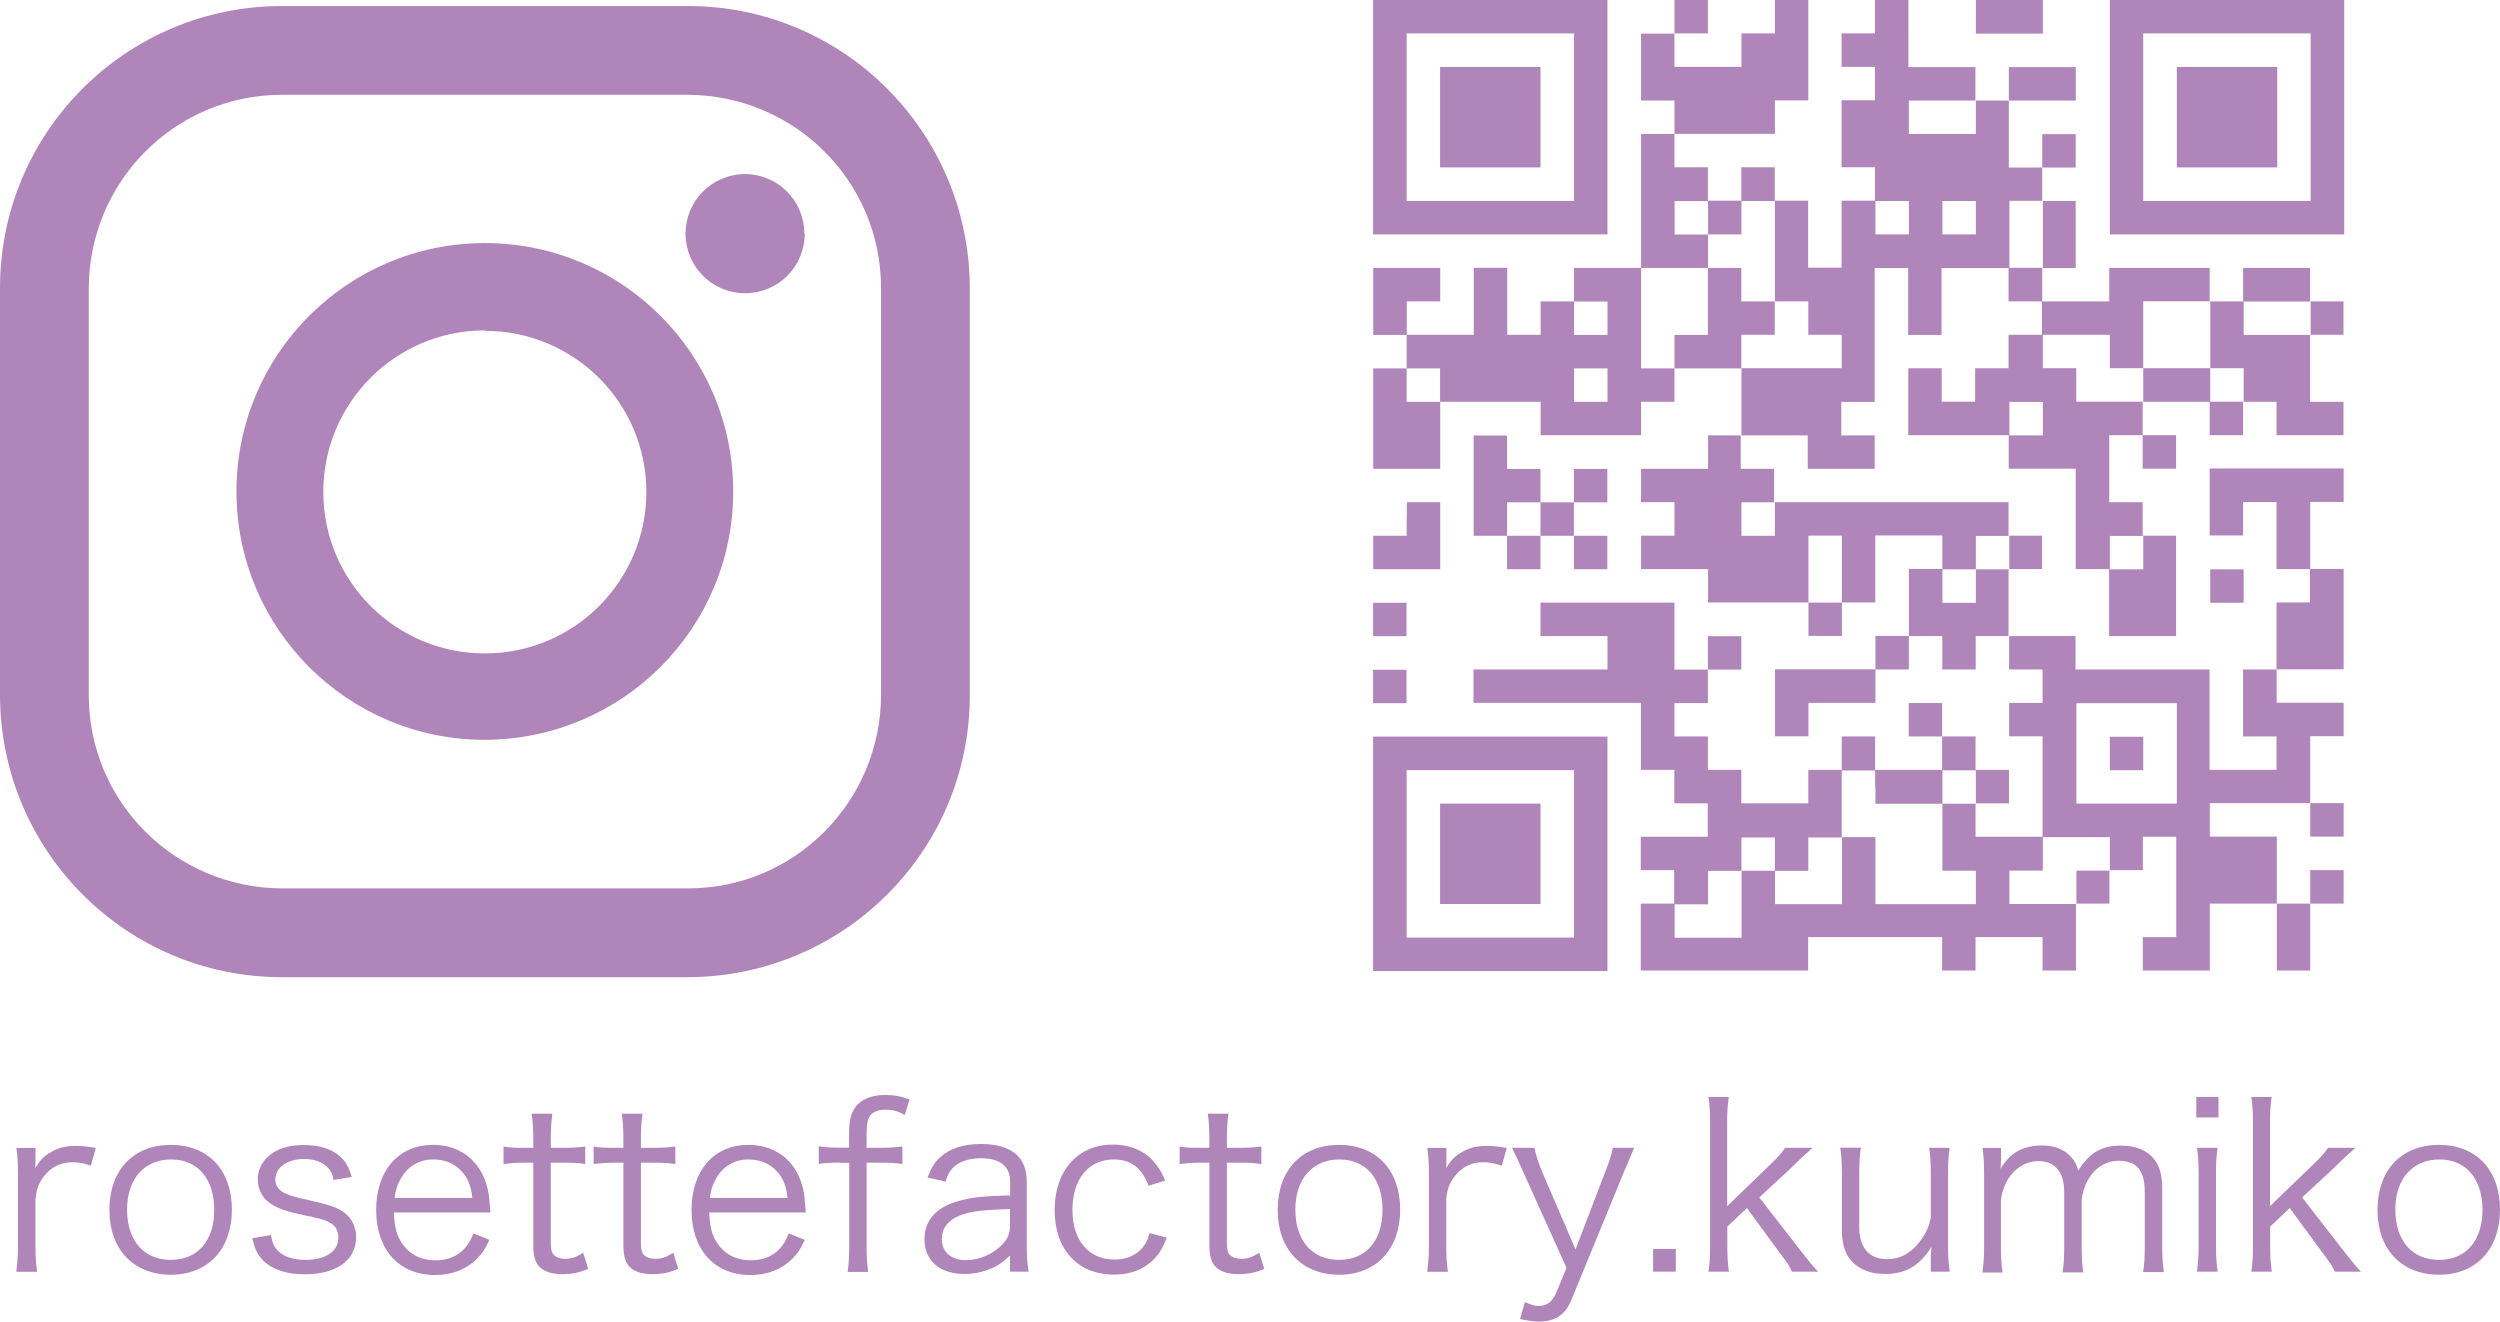 <?xml version="1.0" encoding="UTF-8"?>
<svg id="_レイヤー_1" data-name="レイヤー 1" xmlns="http://www.w3.org/2000/svg" viewBox="0 0 169.8 89.77">
  <defs>
    <style>
      .cls-1 {
        fill: #b086ba;
      }
    </style>
  </defs>
  <g>
    <g id="_レイヤー_1-2" data-name=" レイヤー 1">
      <path class="cls-1" d="M46.72,66.37h-27.57C8.57,66.37.03,57.8,0,47.22v-27.66C0,8.98,8.57.41,19.15.41h27.57c10.58,0,19.12,8.57,19.15,19.15v27.66c0,10.58-8.57,19.12-19.15,19.15ZM19.15,6.44c-7.25,0-13.09,5.87-13.12,13.12v27.66c0,7.25,5.87,13.09,13.12,13.12h27.57c7.25,0,13.09-5.87,13.12-13.12v-27.66c0-7.25-5.87-13.09-13.12-13.12h-27.57Z"/>
      <path class="cls-1" d="M32.93,50.25c-9.32,0-16.87-7.55-16.87-16.87s7.55-16.87,16.87-16.87,16.87,7.55,16.87,16.87-7.55,16.84-16.87,16.87ZM32.93,22.44c-6.05,0-10.97,4.91-10.97,10.97s4.91,10.97,10.97,10.97,10.97-4.91,10.97-10.97h0c0-6.05-4.91-10.94-10.97-10.94v-.03Z"/>
      <path class="cls-1" d="M54.66,15.84c0,2.25-1.77,4.05-4.02,4.08-2.25,0-4.05-1.77-4.08-4.02,0-2.25,1.77-4.05,4.02-4.08h0c2.22,0,4.02,1.77,4.05,3.99v.03h.03Z"/>
    </g>
    <g>
      <path class="cls-1" d="M93.26,7.96v7.96h15.92V0h-15.92v7.96ZM106.91,7.96v5.69h-11.37V2.27h11.37v5.69Z"/>
      <path class="cls-1" d="M97.81,7.96v3.41h6.82v-6.82h-6.82v3.41Z"/>
      <path class="cls-1" d="M113.73,1.14v1.14h-2.27v4.55h2.27v2.27h-2.27v9.1h-4.55v2.27h-2.27v2.27h-2.27v-4.55h-2.27v4.55h-4.55v-2.27h2.27v-2.27h-4.55v4.55h2.27v2.27h-2.27v6.82h4.55v-4.55h6.82v2.27h6.82v-2.27h2.27v-2.27h4.55v4.55h-2.27v2.27h-4.55v2.27h2.27v2.27h-2.27v2.27h4.55v2.27h6.82v2.27h2.27v-2.27h2.27v-4.55h4.55v2.27h-2.27v4.55h-2.27v2.27h-6.82v4.55h2.27v-2.27h4.55v-2.27h2.27v-2.27h2.27v2.27h2.27v-2.27h2.27v2.27h2.27v2.27h-2.27v2.27h2.27v6.82h-4.55v-2.27h2.27v-2.27h-2.27v-2.27h-2.27v-2.27h-2.27v2.27h2.27v2.27h-4.55v-2.27h-2.27v2.27h-2.27v2.27h-4.55v-2.27h-2.27v-2.27h-2.27v-2.27h2.27v-2.27h2.27v-2.27h-2.27v2.27h-2.27v-4.55h-9.1v2.27h4.55v2.27h-9.1v2.27h11.37v4.55h2.27v2.27h2.27v2.27h-4.55v2.27h2.27v2.27h-2.27v4.55h11.37v-2.27h9.1v2.27h2.27v-2.27h4.55v2.27h2.27v-4.55h2.27v-2.27h2.27v-2.27h2.27v6.82h-2.27v2.27h4.55v-4.55h4.55v4.55h2.27v-4.55h2.27v-2.27h-2.27v2.27h-2.27v-4.55h-4.55v-2.27h6.82v2.27h2.27v-2.27h-2.27v-4.55h2.27v-2.27h-4.55v-2.27h4.55v-6.82h-2.27v-4.55h2.27v-2.27h-9.1v4.55h2.27v-2.27h2.27v4.55h2.27v2.27h-2.27v4.55h-2.27v4.55h2.27v2.27h-4.55v-6.82h-9.1v-2.27h-4.55v-4.55h2.27v-2.27h-2.27v-2.27h-15.92v-2.27h-2.27v-2.27h4.55v2.27h4.55v-2.27h-2.27v-2.27h2.27v-9.1h2.27v4.55h2.27v-4.55h4.55v2.27h2.27v2.27h-2.27v2.27h-2.27v2.27h-2.27v-2.27h-2.27v4.55h6.82v2.27h4.55v6.82h2.27v4.55h4.55v-6.82h-2.27v-2.27h-2.27v-4.55h2.27v2.27h2.27v-2.27h-2.27v-2.27h4.55v2.27h2.27v-2.27h2.27v2.27h4.55v-2.27h-2.27v-4.55h2.27v-2.27h-2.27v-2.27h-4.55v2.27h-2.27v-2.27h-6.82v2.27h-4.55v-2.27h2.27v-4.55h-2.27v-2.27h2.27v-2.27h-2.27v2.27h-2.27v-4.55h4.55v-2.27h-4.55v2.27h-2.27v-2.27h-4.55V0h-2.27v2.27h-2.27v2.27h2.27v2.27h-2.27v4.55h2.27v2.27h-2.27v4.55h-2.27v-4.55h-2.27v-2.27h-2.27v2.27h-2.27v-2.27h-2.27v-2.27h6.82v-2.27h2.27V0h-2.27v2.27h-2.27v2.27h-4.55v-2.27h2.27V0h-2.27v1.14ZM134.2,7.96v1.14h-4.55v-2.27h4.55v1.14ZM116.01,14.78v1.14h2.27v-2.27h2.27v6.82h2.27v2.27h2.27v2.27h-6.82v-2.27h2.27v-2.27h-2.27v-2.27h-2.27v4.55h-2.27v2.27h-2.27v-6.82h4.55v-2.27h-2.27v-2.27h2.27v1.14ZM129.65,14.78v1.14h-2.27v-2.27h2.27v1.14ZM134.2,14.78v1.14h-2.27v-2.27h2.27v1.14ZM138.75,15.92v2.27h-2.27v-4.55h2.27v2.27ZM109.18,21.61v1.14h-2.27v-2.27h2.27v1.14ZM150.12,22.74v2.27h2.27v2.27h-2.27v-2.27h-4.55v2.27h-4.55v-2.27h-2.27v-2.27h4.55v2.27h2.27v-4.55h4.55v2.27ZM156.94,21.61v1.14h-4.55v-2.27h4.55v1.14ZM97.81,26.15v1.14h-2.27v-2.27h2.27v1.14ZM109.18,26.15v1.14h-2.27v-2.27h2.27v1.14ZM138.75,28.43v1.14h-2.27v-2.27h2.27v1.14ZM120.55,35.25v1.14h-2.27v-2.27h2.27v1.14ZM125.1,38.66v2.27h-2.27v-4.55h2.27v2.27ZM136.47,37.53v1.14h-2.27v2.27h-2.27v-2.27h2.27v-2.27h2.27v1.14ZM145.57,37.53v1.14h-2.27v-2.27h2.27v1.14ZM147.85,51.17v3.41h-6.82v-6.82h6.82v3.41ZM127.38,53.45v1.14h4.55v-2.27h2.27v2.27h-2.27v4.55h2.27v2.27h-6.82v-4.55h-2.27v4.55h-4.55v-2.27h-2.27v4.55h-4.55v-2.27h2.27v-2.27h2.27v-2.27h2.27v2.27h2.27v-2.27h2.27v-4.55h2.27v1.14ZM143.3,57.99v1.14h-2.27v2.27h-4.55v-2.27h2.27v-2.27h4.55v1.14Z"/>
      <path class="cls-1" d="M143.3,51.17v1.14h2.27v-2.27h-2.27v1.14Z"/>
      <path class="cls-1" d="M134.2,1.14v1.14h4.55V0h-4.55v1.14Z"/>
      <path class="cls-1" d="M143.3,7.96v7.96h15.92V0h-15.92v7.96ZM156.94,7.96v5.69h-11.37V2.27h11.37v5.69Z"/>
      <path class="cls-1" d="M147.85,7.96v3.41h6.82v-6.82h-6.82v3.41Z"/>
      <path class="cls-1" d="M100.09,32.98v3.41h2.27v2.27h2.27v-2.27h2.27v2.27h2.27v-2.27h-2.27v-2.27h2.27v-2.27h-2.27v2.27h-2.27v-2.27h-2.27v-2.27h-2.27v3.41ZM104.63,35.25v1.14h-2.27v-2.27h2.27v1.14Z"/>
      <path class="cls-1" d="M95.54,35.25v1.14h-2.27v2.27h4.55v-4.55h-2.27v1.14Z"/>
      <path class="cls-1" d="M150.12,39.8v1.14h2.27v-2.27h-2.27v1.14Z"/>
      <path class="cls-1" d="M93.26,42.07v1.14h2.27v-2.27h-2.27v1.14Z"/>
      <path class="cls-1" d="M93.26,46.62v1.14h2.27v-2.27h-2.27v1.14Z"/>
      <path class="cls-1" d="M93.26,57.99v7.96h15.92v-15.92h-15.92v7.96ZM106.91,57.99v5.69h-11.37v-11.37h11.37v5.69Z"/>
      <path class="cls-1" d="M97.81,57.99v3.41h6.82v-6.82h-6.82v3.41Z"/>
    </g>
  </g>
  <g>
    <path class="cls-1" d="M6.17,79.17c-.59-.19-.87-.23-1.26-.23-.8,0-1.45.33-1.92.95-.37.48-.51.86-.58,1.56v3.18c0,.7.03,1.14.11,1.75h-1.41c.08-.72.11-1.12.11-1.76v-4.89c0-.78-.03-1.2-.11-1.76h1.3v.89c0,.12,0,.36-.02.47.3-.48.53-.73.86-.95.59-.39,1.12-.55,1.87-.55.47,0,.73.03,1.39.14l-.34,1.2Z"/>
    <path class="cls-1" d="M7.43,82.18c0-2.7,1.62-4.42,4.17-4.42s4.15,1.72,4.15,4.4-1.62,4.42-4.14,4.42-4.18-1.7-4.18-4.4ZM8.63,82.15c0,2.12,1.14,3.42,2.97,3.42s2.95-1.3,2.95-3.4-1.12-3.42-2.92-3.42-3,1.29-3,3.4Z"/>
    <path class="cls-1" d="M18.4,83.88c.11.58.23.86.55,1.14.39.36,1.01.55,1.81.55,1.36,0,2.22-.58,2.22-1.5,0-.44-.16-.76-.48-.97-.37-.23-.69-.33-1.84-.56-1.25-.27-1.78-.45-2.31-.81-.55-.38-.84-.95-.84-1.64,0-.56.23-1.09.67-1.51.55-.53,1.39-.81,2.43-.81s1.89.25,2.45.75c.41.34.62.7.83,1.42l-1.23.2c-.09-.42-.17-.61-.39-.83-.36-.39-.92-.59-1.62-.59-1.14,0-1.95.58-1.95,1.4,0,.36.19.67.53.86.36.2.77.33,1.73.53,1.51.34,2.01.53,2.48.89.48.39.75.98.75,1.62,0,1.56-1.33,2.53-3.47,2.53-1.42,0-2.51-.42-3.09-1.22-.23-.33-.34-.59-.5-1.23l1.28-.22Z"/>
    <path class="cls-1" d="M26.75,82.35c.05,1.05.2,1.62.62,2.19.5.69,1.26,1.06,2.2,1.06,1.26,0,2.14-.62,2.58-1.83l1.09.44c-.3.66-.5.94-.86,1.3-.73.72-1.69,1.09-2.83,1.09-2.45,0-4-1.72-4-4.42s1.53-4.42,3.87-4.42c2.01,0,3.46,1.29,3.78,3.39.02.17.08.78.11,1.2h-6.57ZM32.08,81.37c-.09-.87-.33-1.44-.83-1.92-.48-.47-1.09-.7-1.84-.7-.95,0-1.75.48-2.22,1.36-.22.39-.3.67-.39,1.26h5.28Z"/>
    <path class="cls-1" d="M37.52,75.64c-.08.5-.11,1.06-.11,1.73v.59h.75c.72,0,1.05-.02,1.59-.09v1.19c-.5-.08-.89-.09-1.59-.09h-.75v5.43c0,.45.06.69.2.83.17.17.44.27.77.27.41,0,.72-.09,1.23-.41l.34,1.09c-.64.27-1.12.36-1.76.36-.69,0-1.22-.17-1.53-.48s-.44-.76-.44-1.5v-5.59h-.62c-.53,0-.89.03-1.4.09v-1.19c.44.08.75.09,1.4.09h.62v-.59c0-.62-.03-1.22-.11-1.73h1.4Z"/>
    <path class="cls-1" d="M43.64,75.64c-.08.5-.11,1.06-.11,1.73v.59h.75c.72,0,1.05-.02,1.59-.09v1.19c-.5-.08-.89-.09-1.59-.09h-.75v5.43c0,.45.06.69.2.83.17.17.44.27.77.27.41,0,.72-.09,1.23-.41l.34,1.09c-.64.27-1.12.36-1.76.36-.69,0-1.22-.17-1.53-.48s-.44-.76-.44-1.5v-5.59h-.62c-.53,0-.89.03-1.4.09v-1.19c.44.08.75.09,1.4.09h.62v-.59c0-.62-.03-1.22-.11-1.73h1.41Z"/>
    <path class="cls-1" d="M48.17,82.35c.05,1.05.2,1.62.62,2.19.5.69,1.26,1.06,2.2,1.06,1.26,0,2.14-.62,2.58-1.83l1.09.44c-.3.66-.5.94-.86,1.3-.73.72-1.69,1.09-2.83,1.09-2.45,0-4-1.72-4-4.42s1.53-4.42,3.87-4.42c2.01,0,3.47,1.29,3.78,3.39.02.17.08.78.11,1.2h-6.57ZM53.49,81.37c-.09-.87-.33-1.44-.83-1.92-.48-.47-1.09-.7-1.84-.7-.95,0-1.75.48-2.22,1.36-.22.39-.3.67-.39,1.26h5.28Z"/>
    <path class="cls-1" d="M57.03,78.96c-.55,0-.94.03-1.42.09v-1.19c.42.06.8.09,1.42.09h.64v-.92c0-.95.12-1.45.48-1.9.38-.48,1.09-.76,1.97-.76.61,0,1.09.09,1.66.31l-.33,1.05c-.42-.25-.81-.36-1.3-.36s-.86.14-1.06.42c-.17.25-.23.58-.23,1.31v.86h.78c.67,0,1.08-.02,1.65-.09v1.19c-.53-.08-.89-.09-1.65-.09h-.78v5.67c0,.73.03,1.17.11,1.75h-1.4c.08-.58.11-1.11.11-1.76v-5.65h-.64Z"/>
    <path class="cls-1" d="M68.61,85.27c-.61.55-.91.75-1.44.95-.53.2-1.09.31-1.62.31-1.72,0-2.76-.89-2.76-2.37,0-1.25.78-2.15,2.23-2.56.92-.27,1.67-.36,3.59-.41v-.91c0-1.06-.67-1.61-1.97-1.61-.86,0-1.5.22-1.94.67-.2.22-.33.44-.48.91l-1.22-.27c.28-.72.48-1.04.87-1.39.64-.59,1.58-.89,2.75-.89,2.06,0,3.12.87,3.12,2.56v4.39c0,.7.03,1.09.12,1.72h-1.26v-1.11ZM68.61,82.12c-1.86.05-2.75.16-3.45.45-.8.33-1.19.86-1.19,1.61,0,.86.64,1.41,1.65,1.41.91,0,1.89-.44,2.5-1.11.36-.39.48-.72.48-1.34v-1.01Z"/>
    <path class="cls-1" d="M78.01,80.54c-.45-1.22-1.2-1.79-2.36-1.79-1.72,0-2.81,1.34-2.81,3.43s1.12,3.37,2.87,3.37c.89,0,1.62-.36,2.03-1,.16-.23.23-.42.34-.8l1.17.31c-.22.56-.38.86-.64,1.2-.69.86-1.69,1.31-2.95,1.31-2.45,0-4.03-1.7-4.03-4.37s1.56-4.46,3.95-4.46c1.3,0,2.34.5,3.01,1.44.22.3.36.55.55,1l-1.14.36Z"/>
    <path class="cls-1" d="M83.44,75.64c-.08.5-.11,1.06-.11,1.73v.59h.75c.72,0,1.05-.02,1.59-.09v1.19c-.5-.08-.89-.09-1.59-.09h-.75v5.43c0,.45.06.69.2.83.17.17.44.27.77.27.41,0,.72-.09,1.23-.41l.34,1.09c-.64.27-1.12.36-1.76.36-.69,0-1.22-.17-1.53-.48s-.44-.76-.44-1.5v-5.59h-.62c-.53,0-.89.03-1.4.09v-1.19c.44.08.75.09,1.4.09h.62v-.59c0-.62-.03-1.22-.11-1.73h1.41Z"/>
    <path class="cls-1" d="M86.78,82.18c0-2.7,1.62-4.42,4.17-4.42s4.15,1.72,4.15,4.4-1.62,4.42-4.14,4.42-4.18-1.7-4.18-4.4ZM87.98,82.15c0,2.12,1.14,3.42,2.97,3.42s2.95-1.3,2.95-3.4-1.12-3.42-2.92-3.42-3,1.29-3,3.4Z"/>
    <path class="cls-1" d="M101.99,79.17c-.59-.19-.87-.23-1.26-.23-.8,0-1.45.33-1.92.95-.38.48-.51.86-.58,1.56v3.18c0,.7.03,1.14.11,1.75h-1.4c.08-.72.11-1.12.11-1.76v-4.89c0-.78-.03-1.2-.11-1.76h1.3v.89c0,.12,0,.36-.02.47.3-.48.53-.73.86-.95.59-.39,1.12-.55,1.87-.55.47,0,.73.03,1.39.14l-.34,1.2Z"/>
    <path class="cls-1" d="M103.55,79.79q-.7-1.55-.86-1.83h1.53c.08.44.28,1.06.53,1.65l2.26,5.25,2.01-5.25c.31-.8.45-1.22.52-1.65h1.45c-.09.23-.36.84-.77,1.83l-3.5,8.52c-.41,1-1.09,1.45-2.2,1.45-.34,0-.69-.05-1.28-.17l.33-1.16c.44.2.66.27.95.27.53,0,.91-.28,1.16-.86l.72-1.72-2.86-6.34Z"/>
    <path class="cls-1" d="M113.82,84.83v1.54h-1.54v-1.54h1.54Z"/>
    <path class="cls-1" d="M117.42,74.51c-.08.56-.11.97-.11,1.76v5.65l2.83-2.73c.67-.64.89-.91,1.11-1.23h1.86q-.22.2-.64.58c-.16.14-.34.31-.56.53-.14.12-.22.22-.25.25l-2.17,2.01,2.64,3.4c.94,1.2,1.01,1.29,1.36,1.64h-1.78c-.17-.38-.2-.44-.98-1.48l-2.08-2.84-1.33,1.26v1.31c0,.7.03,1.2.11,1.75h-1.39c.08-.56.11-1.01.11-1.76v-8.34c0-.78-.03-1.2-.11-1.76h1.39Z"/>
    <path class="cls-1" d="M131.14,85.36c0-.17,0-.28.05-.69-.78,1.28-1.75,1.86-3.15,1.86-1.12,0-2-.41-2.5-1.16-.28-.45-.44-1.06-.44-1.81v-3.86c0-.7-.03-1.25-.11-1.75h1.4c-.08.55-.11,1.08-.11,1.76v3.64c0,1.39.67,2.17,1.89,2.17.89,0,1.62-.39,2.25-1.23.41-.55.58-.94.72-1.56v-3.01c0-.67-.03-1.22-.11-1.76h1.39c-.08.55-.11,1.04-.11,1.76v4.89c0,.7.03,1.14.12,1.76h-1.29v-1.01Z"/>
    <path class="cls-1" d="M134.65,86.38c.08-.56.11-1.03.11-1.76v-4.89c0-.78-.03-1.2-.11-1.76h1.26v.86c0,.08-.02.26-.03.56.14-.27.28-.45.59-.78.53-.53,1.3-.81,2.2-.81s1.54.26,2.01.8c.23.25.33.44.48.91.73-1.2,1.58-1.7,2.89-1.7,1.03,0,1.81.33,2.28.95.38.5.53,1.11.53,2.03v3.86c0,.78.03,1.2.11,1.75h-1.41c.09-.58.11-.94.11-1.76v-3.68c0-1.48-.55-2.12-1.79-2.12-.78,0-1.51.42-1.97,1.14-.3.45-.52,1.14-.52,1.61v3.08c0,.78.03,1.22.11,1.75h-1.41c.08-.56.11-.97.11-1.76v-3.68c0-1.37-.62-2.12-1.75-2.12-.81,0-1.56.44-2.04,1.19-.28.42-.51,1.16-.51,1.56v3.06c0,.72.03,1.14.11,1.76h-1.37Z"/>
    <path class="cls-1" d="M150.68,74.51v1.39h-1.51v-1.39h1.51ZM150.62,77.96c-.08.55-.11.98-.11,1.76v4.89c0,.72.03,1.16.11,1.76h-1.4c.08-.67.11-1.11.11-1.76v-4.89c0-.75-.03-1.22-.11-1.76h1.4Z"/>
    <path class="cls-1" d="M154.29,74.51c-.08.56-.11.97-.11,1.76v5.65l2.83-2.73c.67-.64.89-.91,1.11-1.23h1.86q-.22.2-.64.58c-.16.14-.34.31-.56.53-.14.12-.22.22-.25.25l-2.17,2.01,2.64,3.4c.94,1.2,1.01,1.29,1.36,1.64h-1.78c-.17-.38-.2-.44-.98-1.48l-2.08-2.84-1.33,1.26v1.31c0,.7.03,1.2.11,1.75h-1.39c.08-.56.11-1.01.11-1.76v-8.34c0-.78-.03-1.2-.11-1.76h1.39Z"/>
    <path class="cls-1" d="M161.48,82.18c0-2.7,1.62-4.42,4.17-4.42s4.15,1.72,4.15,4.4-1.62,4.42-4.14,4.42-4.18-1.7-4.18-4.4ZM162.69,82.15c0,2.12,1.14,3.42,2.97,3.42s2.95-1.3,2.95-3.4-1.12-3.42-2.92-3.42-3,1.29-3,3.4Z"/>
  </g>
</svg>